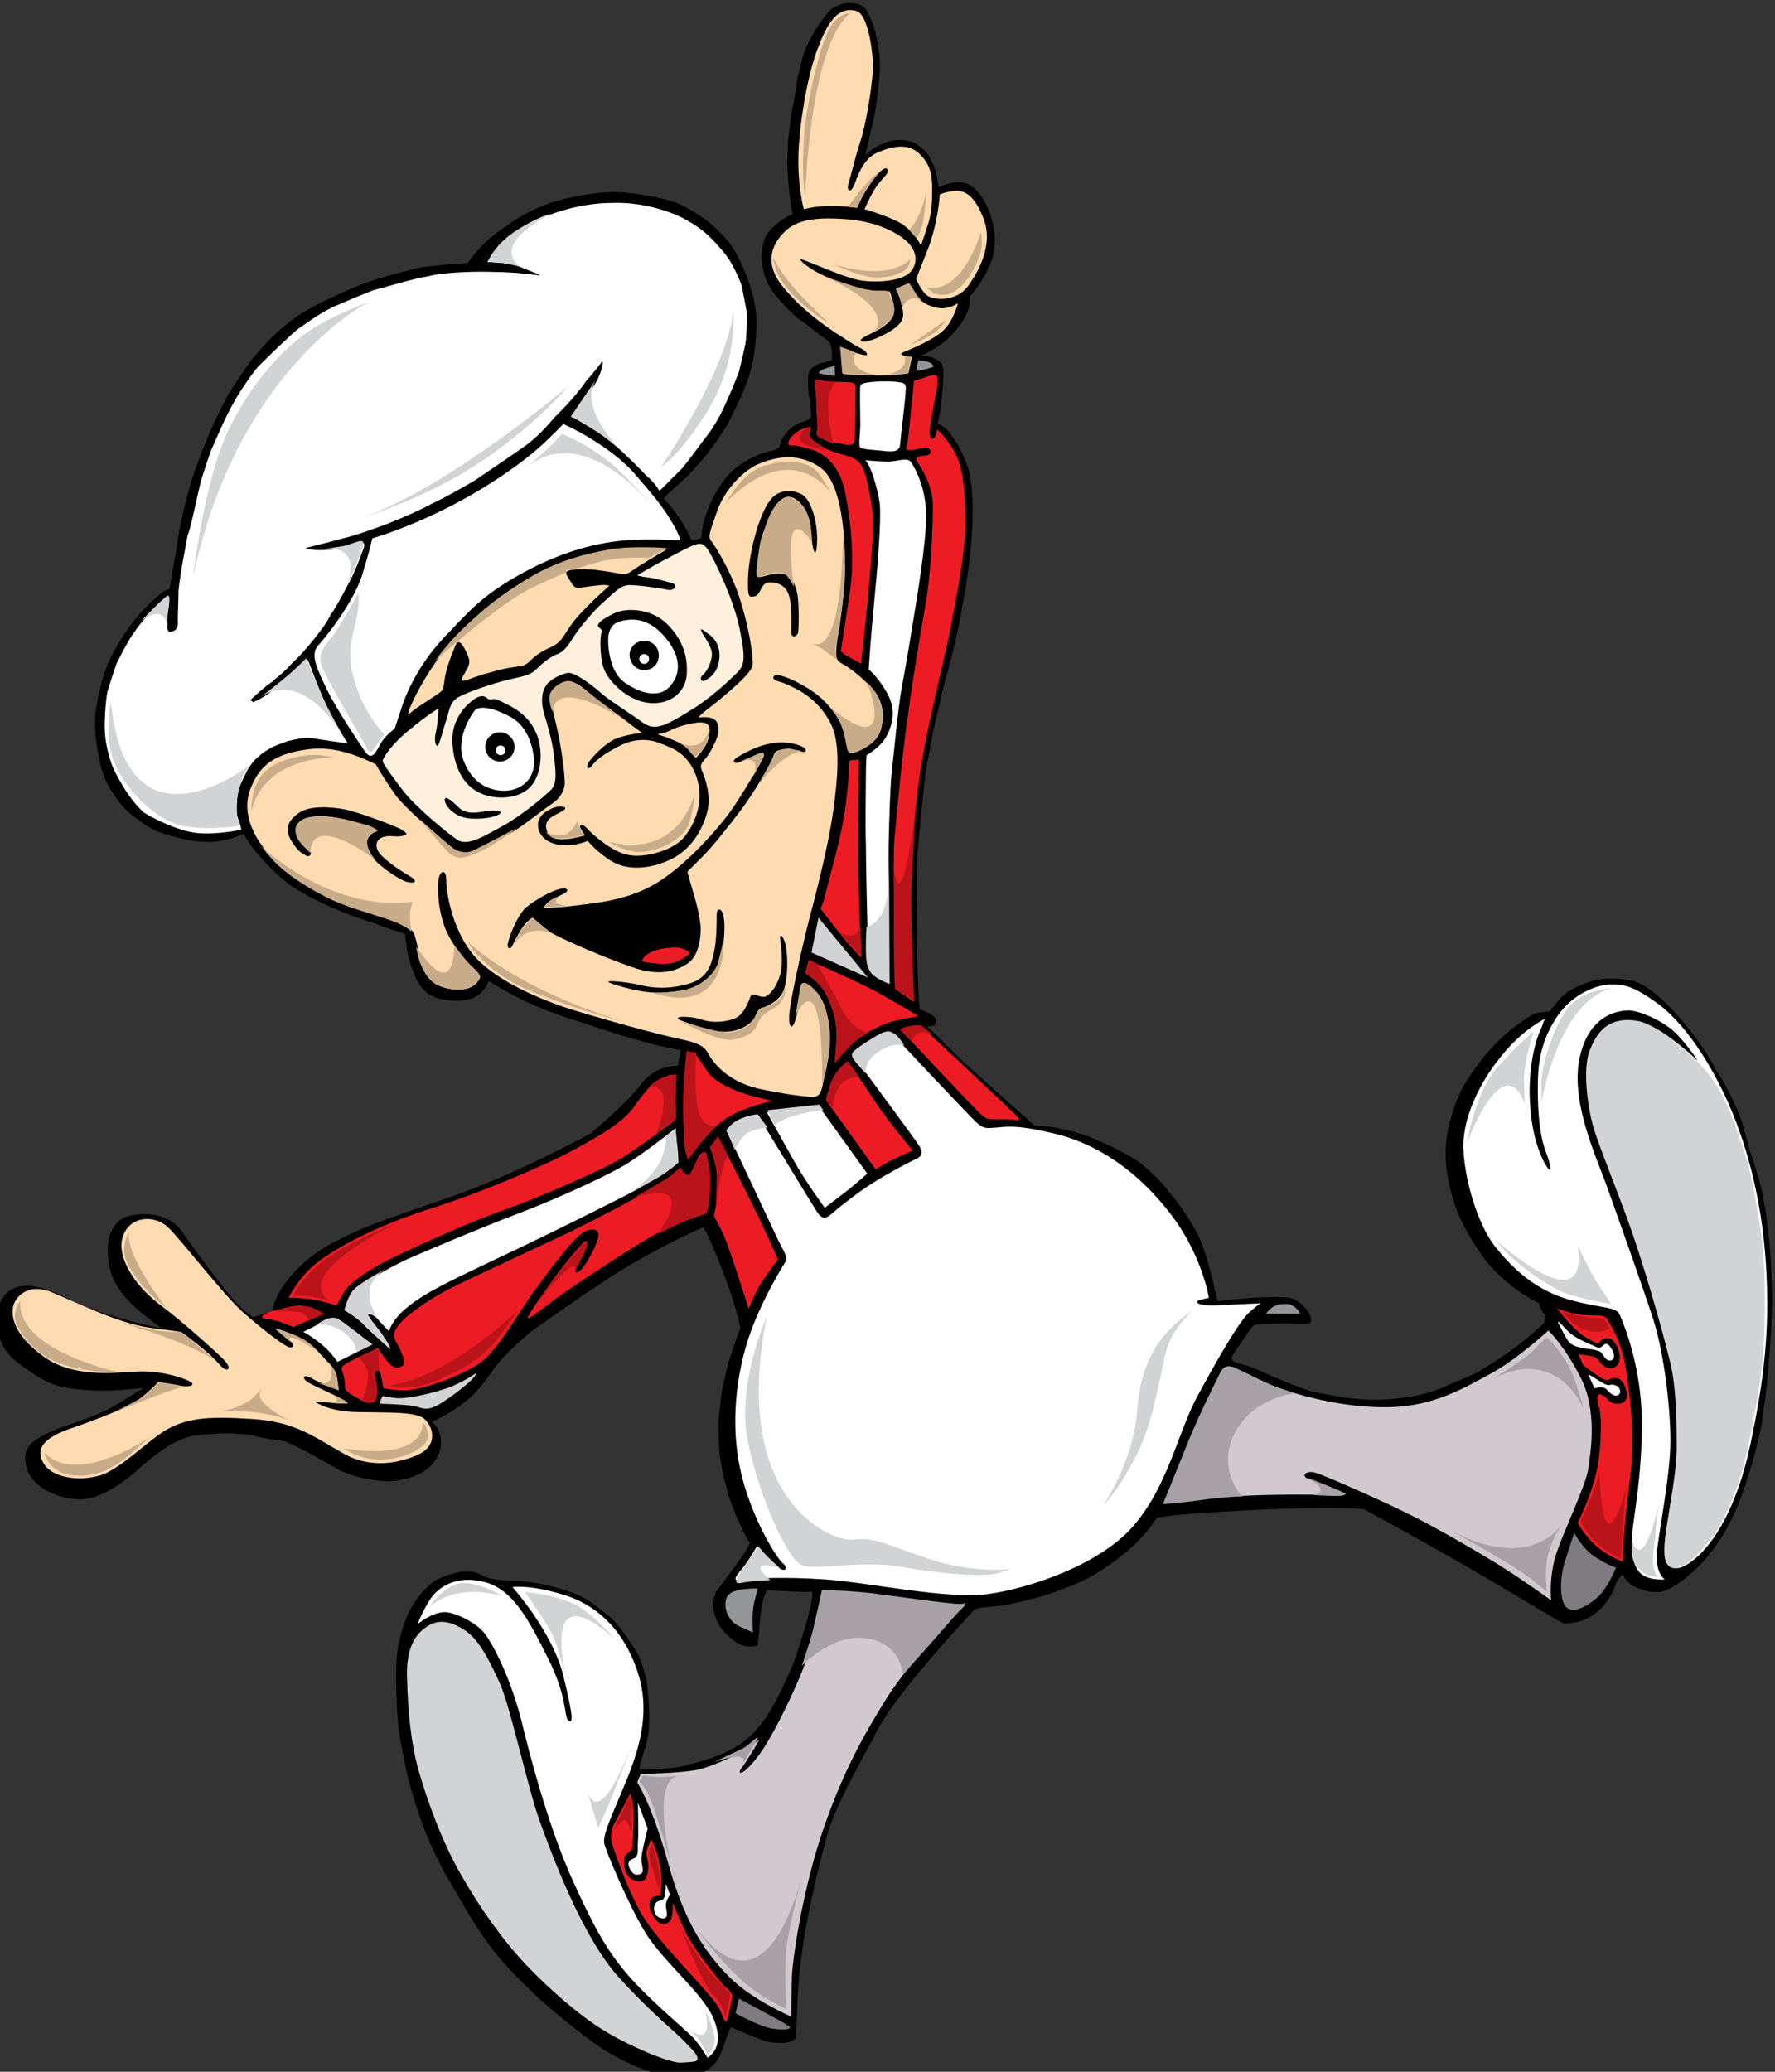 <svg fill="none" height="189" viewBox="0 0 162 189" width="162" xmlns="http://www.w3.org/2000/svg" xmlns:xlink="http://www.w3.org/1999/xlink"><rect x="0" y="0" width="162" height="189" fill="#333333" stroke="none"/><clipPath id="a"><path d="m0 0h162v189h-162z"/></clipPath><g clip-path="url(#a)"><path d="m58.412 99.049c1.4-1.972 3.309-1.781 3.5-1.845-.064-.445.255-.954.191-1.399-1.464-.255-4.263-.891-9.035-2.545-2.927-.891-5.218-1.781-8.463-3.753-.636 1.463-1.591 1.845-3.436 1.781-1.591-.191-2.354-.509-3.118-1.845-.573-1.336-.764-1.908-.955-3.117 0-.318-.127-.7-.127-1.145-.191-.064-2.1-.636-2.609-.891-2.545-.763-5.472-2.036-6.872-2.926-1.782-.827-4.772-4.135-5.218-5.28-.891.318-1.082.445-1.972.573-.7.191-1.527.191-2.545.064-1.018-.127-1.845-.382-2.736-.636-1.082-.318-1.845-.891-2.545-1.4-1.209-.827-1.909-1.908-2.545-2.926-.764-1.336-1.018-3.181-1.145-4.135-.127-.827-.127-2.672-.064-2.672.064-.573.445-2.481.764-3.372.382-1.4 1.527-3.308 2.163-4.135.573-.954 1.973-2.481 3.118-3.372.255-.191.445-.255.7-.318.127-.636.445-2.735.636-3.626.191-1.59.573-3.244.827-4.262.191-.827.573-2.099.827-2.863.445-1.209.891-2.354 1.209-3.117.445-1.145 1.145-2.481 1.782-3.753.7-1.145 1.591-2.417 2.163-3.244.955-1.145 1.972-2.29 3.182-3.244.573-.509 1.845-1.463 4.263-2.545 1.718-.827 3.5-1.527 4.963-1.909.955-.254 2.227-.636 3.245-.827 1.527-.191 3.309-.318 4.136-.382.318-.445.7-.954 1.145-1.399.573-.7 1.718-1.527 2.482-2.036 1.273-.954 2.8-1.654 3.881-2.036 1.018-.318 2.609-.7 3.754-.827.763-.127 2.418-.255 3.563-.064 1.336.127 3.182.509 4.263.891 1.273.573 2.927 1.654 3.436 2.227.636.573 1.463 1.463 1.718 1.972 1.209 1.909 1.909 4.453 2.036 5.598.191 1.336-.064 3.435-.191 4.262-.191 1.145-.636 2.481-.954 3.117-.318.827-.827 1.845-1.4 2.99-.382.573-.954 1.527-1.527 2.227-.445.763-1.972 2.29-2.1 2.481-.827.763-2.1 1.845-2.227 2.099 1.018 1.018 2.1 2.672 2.545 3.817.064-.064.891-.064.891-.318.064-.763.255-1.781.764-2.926.573-1.272 1.527-2.799 2.482-3.435 1.082-.827 2.1-1.209 2.927-1.463.064.064.573-.127.955-.318.064-.954 1.145-2.163 2.163-2.354.636-.254.827-.318.7-.954-.064-.573 0-1.081-.191-1.527-.064-.636-.064-.891-.064-1.463 0-.7.318-1.018.7-1.209.382-.254 1.018-.318 1.464-.445 0-.127.191-1.336-.382-1.845-.509-.318-1.972-1.527-2.672-1.972-1.273-1.145-2.736-2.608-3.054-3.944-.064-.064-.382-1.59-.318-1.654 0-.382.191-1.59.445-1.972.382-.7 1.464-1.59 2.418-1.972 0 0-.191-.827-.191-1.145-.127-.7-.382-3.117-.255-4.644 0-1.272.191-2.099.318-3.308.191-.763.318-1.718.573-3.308 0 0 .509-2.354.827-2.863.509-1.209 1.464-2.608 2.163-3.372 1.209-.891 2.863-.763 3.309.064.318.573.636 1.272.827 2.099.255 1.272.445 1.972.382 3.372-.064 1.527-.445 4.326-.891 5.789-.127.763-.318 1.463-.445 1.972.382-.445 1.145-.954 2.1-1.272.955-.254 1.909-.191 2.609.255.827.573 1.145 1.018 1.4 1.654.445.763.573 2.227.573 2.227 1.209-.445 1.782-.509 2.545-.318.573.191 1.273.891 1.654 1.654.636 1.018 1.018 2.736.954 3.69s-.191 1.59-.573 2.29c-.382 1.145-1.782 2.799-1.782 2.736.382 1.145-1.082 2.926-1.4 3.244 0-.064-.7 1.081-2.991 2.099.891 0 1.336.318 1.591.445.573.255.445 1.272.445 1.527 0 .509-.127 2.608-.509 4.262.764.191 1.273 1.018 1.845 1.908.318.573 1.209 2.481 1.145 3.181.064.064.255 2.099.191 3.244 0 2.608-.509 6.171-.891 8.015-.318 2.036-.891 4.644-1.654 7.189-.382 1.781-1.082 4.453-1.145 5.026-.127.763-.445 2.29-.573 3.054-.127 1.018-.7 6.552-.763 7.697 0 1.527-.064 6.425-.064 7.825.064 1.654.127 6.107.318 6.298.318.064 1.463.573 1.4.891.064.7-.318.573-.763.636.7.636 2.482 2.417 3.181 3.117 1.782 1.59 5.472 4.962 5.79 5.153.318.318.445.445.827.764.827.063 1.845.127 2.418.318.636.063 2.163.509 3.181.954 1.209.509 3.436 1.654 4.072 2.163 1.082.89 2.1 1.908 2.546 2.544 1.018 1.209 1.845 2.418 2.672 3.944.318.7.636 1.464.827 2.227.573 1.845.955 4.008 1.018 3.88.446-.063 4.645-.572 6.554-.318.636.191 1.082.509 1.4.955.763.763.573 1.463.318 1.399-.254 0-.891.064-1.527 0-1.336 0-3.5 0-3.5.191-.127 0-1.527 2.163-1.845 2.608-.445.764.318.764 1.4 1.082.954.381 3.245 1.463 5.663 2.29 2.163.445 3.5.7 5.154.763.7.064 4.327.064 6.999-1.145 1.718-.763 2.863-1.145 3.563-1.654 1.146-.636 3.118-2.036 3.627-2.481.827-.636 1.655-1.399 1.973-1.717 0-.064.063-.637.063-.7-.191-.255-.445-.573-.509-1.082-.572-.254-1.145-.636-1.654-.954-1.336-.891-2.609-2.163-3.118-2.799-.573-.7-1.781-2.545-2.163-3.435-.891-1.654-1.464-3.944-1.591-5.662-.127-1.781.191-3.308.573-4.389.381-1.527 1.081-2.736 1.463-3.245.573-1.018 2.227-3.117 3.5-4.135.191-.191 1.909-1.59 2.672-1.845.446-.127 1.209-.127 1.273-.191.382-.445 1.018-1.336 1.654-1.781 1.145-.636 2.164-1.018 2.991-1.145 1.081-.127 2.927 0 3.499.382.827.318 2.291 1.59 2.927 2.29 1.655 1.781 3.054 3.626 4.136 5.662.764 1.209 1.464 2.481 2.1 4.071.191.446.636 1.972.891 3.117 1.018 2.799 1.463 4.899 1.654 6.871.318 2.036.382 4.835.445 6.743 0 1.59-.318 7.316-.763 9.988-.064 1.463-.891 4.643-1.527 6.488-.7 2.418-2.354 6.68-6.045 9.352-.763.572-1.527.954-2.1.954-.445 0-.827 0-1.336-.191-.891-.254-1.463-.572-1.845-1.399-.255.127-.636.699-.636.827-.255.89-1.591 3.689-4.773 3.626-1.59-.764-6.172-3.881-18.261-10.433-2.673-.191-6.872-.064-9.545.063-3.881.191-8.208.446-9.353.764-.764 1.145-1.845 2.544-4.391 4.326-1.272.89-2.29 1.463-4.39 2.226-1.591.636-3.372 1.018-4.518 1.272-1.654.382-3.182.191-3.436.637-6.108 6.615-8.272 9.733-9.163 11.705-2.354 4.262-3.627 6.806-4.199 8.842-2.863 10.751-2.609 14.186-2.8 18.321-.318.764-1.972.573-2.8.382-.891-.255-2.927-1.209-3.182-1.272-.318.699-.445 1.272-.827 2.226-.191.636-.636 1.209-1.336 1.718-.7.381-1.782.636-3.245.572-1.209-.191-3.181-.636-6.299-2.544-1.464-.955-5.09-3.881-6.172-4.962-2.8-2.736-4.199-4.008-7.19-9.352-4.199-6.616-4.963-13.422-5.218-14.822-.191-1.59-.318-4.58-.191-6.489.127-1.654.7-3.308 1.082-4.135.764-1.526 1.654-2.353 2.291-2.862.827-.509 1.654-.7 2.418-.891.827-.064 1.464-.064 2.1.382.255.127 1.145.445 3.054.445 1.909.064 4.327.763 5.09 1.082 1.527.508 2.672 1.654 3.372 2.162.764.637 1.909 2.227 2.672 3.563.573 1.399.763 2.29.827 3.053.127 1.209.255 3.626 0 4.453-.255 1.273-.891 2.672-.7 2.927.064-.128 1.845 0 3.563-.255 5.727-1.399 7.445-2.417 10.371-9.288 1.145-3.18 1.909-5.979 1.782-6.679-.827 0-4.009-.127-4.136-.191-.7 1.4-.636 3.563-.827 5.089-1.209.191-1.845.064-3.245-1.463-.573-.763-1.145-2.036-.573-3.435.891-1.272 3.372-4.326 3.054-4.58-.255-.191-1.273-2.418-1.527-3.181-.255-.573-.573-1.718-.763-2.545-.127-.445-.255-1.145-.382-1.908-.127-.636-.127-1.654-.127-2.418-.064-.89.064-1.972.191-2.862 0-.7.382-2.099.7-3.499.318-.954.891-2.545 1.082-3.117-.509-2.736-2.736-8.206-3.372-9.161-1.782.7-6.172 2.99-8.654 4.644-2.418 1.591-6.745 4.58-7.19 4.962-1.273 1.082-2.609 2.354-3.245 3.245-.763 1.145-1.464 1.972-2.1 2.608-1.209 1.018-2.291 1.717-3.627 2.29.827.509 1.336 2.29.255 3.626-.827 1.209-2.927 1.908-4.709 1.781-1.972-.191-2.863-.572-3.881-.954-1.4-.827-3.372-1.972-5.027-2.672-1.082-.191-1.909-.254-3.054-.572-1.972-.255-3.181-.191-5.345.063-1.273.255-2.545.954-4.581 2.672-1.273 1.209-3.691 3.117-5.663 3.117-2.291 0-4.518-1.209-4.963-2.926-.445-1.718.127-2.608 4.263-4.008 4.136-1.399 4.263-2.036 6.427-3.181-.7-.063-2.672.382-5.472.128-2.8-.191-3.691-.764-6.108-2.545-2.354-1.781-2.163-5.28-.827-6.362 1.591-1.272 4.009-.19 6.108.891 2.036 1.018 6.108 2.036 7.954 2.417-1.591-1.208-4.136-2.926-4.709-5.407-.573-2.481 0-4.516 1.909-4.898s3.691.127 4.645 1.463c.891 1.336 4.136 5.662 4.963 6.489.764.827 1.527 1.336 1.527 1.336.509-.128 1.018-.382 1.718-.573-.064-.064-.064-.064 0 0 .827-3.372 4.454-5.662 5.472-6.171 2.482-1.335 4.072-1.908 10.181-4.007 6.108-2.036 12.535-5.535 13.489-6.044 1.972-1.717 3.245-2.862 4.454-4.325z" fill="#000"/><path d="m62.802 20.166c1.145.636 1.973 1.336 2.991 2.545.891.954 1.336 1.972 1.845 3.181.191.763.318 1.527.509 2.545.064.573 0 1.59-.064 2.545-.064.7-.636 2.863-.636 2.926-.382 1.018-1.145 2.799-1.464 3.435-.318.7-.954 1.781-1.464 2.417-.7.891-1.591 2.163-2.227 2.926-.573.573-1.527 1.527-2.1 2.099-.127-.191-.509-.827-1.209-1.399-.573-.636-1.654-1.654-2.163-2.163-.509-.445-1.4-1.209-1.972-1.59-.7-.573-1.909-1.399-2.736-1.59 0-.064 1.782-2.29 2.291-3.181.445-.763.7-1.781.573-1.909-.191.255-1.082 1.4-1.464 1.781-1.018 1.527-2.8 3.244-2.8 3.244-.509.509-1.209 1.527-2.736 2.672-.891.636-3.627 2.481-4.645 3.181-.954.573-3.245 1.845-3.881 2.099-1.018.573-3.054 1.463-4.072 1.845-1.018.382-2.927 1.081-4.072 1.336-1.336.382-2.482.636-3.436.891.764.254 1.527.191 2.418.127 1.273-.255 2.609-.509 2.736-.573.191-.064.255 0 .191.382-.382 1.081-.891 2.354-1.273 3.054-.445.827-1.145 2.227-1.782 3.117-.445.954-1.209 1.781-1.527 2.227-.509.636-1.145 1.399-2.036 2.227-.636.763-1.4 1.272-1.782 1.654-.763.509-1.336 1.081-1.972 1.654.127.064.127.064.255.191 1.082-.445 1.972-1.209 2.482-1.654.573-.573 1.336-1.081 1.718-1.463.318-.318.636-.636.764-.763.064-.064 1.082 2.863 1.654 4.071.445.763.636 1.209 1.145 2.099.318.573.445.827.891 1.463-.191 0-3.118-.445-3.563-.509-.509 0-1.209.127-1.972.318-.509.191-1.272.445-1.654.7-.318.191-.636.382-.891.636-.382.255-.764.763-1.082 1.272-.127.318-.318.573-.636 1.336-.318.763-.382 1.845-.318 2.799.127.509.318.763.382 1.336-.382.064-2.927.573-4.645.191-1.336-.254-3.245-1.145-4.263-1.781-1.018-.954-1.782-2.099-2.609-3.69-.509-.954-.827-2.545-.891-3.181-.127-1.018 0-3.054.191-4.135.191-.573.509-1.654.827-2.545 0 0 1.018-2.099 1.654-2.926.573-.891 1.782-2.163 3.054-3.181.191.127-.064 1.527-.064 1.463 0 .763-.127 1.59.191 1.718.636 0 .827-.445.764-.954 0-.827.064-1.845.064-2.799.191-1.845.636-3.881.827-5.026.318-.7.891-3.753 1.273-5.153.255-.763.636-2.036.954-2.799.255-.573 1.336-3.117 2.036-4.262.318-.636 1.464-2.354 2.163-3.181 1.018-1.018 2.8-2.736 3.627-3.435.509-.318 1.782-1.336 3.245-2.036.891-.382 2.672-1.145 3.691-1.527 1.082-.254 3.436-1.018 5.027-1.272 1.463-.382 4.518-.445 5.981-.382.891 0 2.291.064 4.136.318 0-.064-.127-.127-.127-.127-.255-.064-1.4-.573-1.972-.763-1.018-.191-1.464-.382-2.672-.318-.191.382.509-1.081 1.464-1.908-.064 0 1.4-1.018 2.609-1.718.764-.445 2.418-1.018 3.691-1.336 1.145-.255 2.291-.445 3.627-.445 3.181-.127 6.045 1.081 6.936 1.654z" fill="#fff"/><path d="m78.519 38.423c-.191-.064 0-.191-.064-.191.127 0-.064.127.064.191z" fill="#000"/><path d="m49.631 82.763c-.127.064.127-.127 0 0 .191.127 0 0 0 0z" fill="#fff"/><path d="m77.5 95.486c-.064-.064.064 0 .064-.064 0 0-.255.255-.064.064z" fill="#000"/><path d="m73.365 19.084s-.7-2.417-.445-5.916c.255-3.499 1.018-6.934 1.654-8.588s1.591-4.199 3.627-3.562c1.018.318 1.527 3.817 1.464 5.407-.127 1.845-.636 4.962-1.145 6.489-.509 1.527-.827 3.054-1.082 3.817-.191.763.191.891.509.191.255-.636.764-2.417 2.1-2.99 1.336-.573 2.736-.891 3.754 0s1.273 1.908 1.273 3.181 0 2.163-.382 3.372c-.382 1.209-.636 1.909-.636 1.909s-.7-1.4-1.972-2.099c-1.336-.7-3.181-1.209-3.181-1.209s.636-1.463 1.145-2.163c.509-.7 1.209-1.209.954-1.463-.191-.318-.763.191-1.336.954-.509.763-1.082 1.654-1.273 2.036s-.191.509-.191.509-2.736-.445-4.836.127z" fill="#ffdbb1"/><path d="m85.772 17.749c-.064 1.018-.382 3.181-1.082 4.962-.7 1.781-1.082 2.736-1.082 2.736s.573 1.336 1.145 1.59c.573.318 2.482.509 3.563-.891 1.018-1.399 2.354-3.817 1.464-6.171-.891-2.354-1.909-2.672-2.8-2.545s-1.209.318-1.209.318z" fill="#ffdbb1"/><path d="m72.983 23.601c1.082.318 4.009 1.718 5.536 1.972s3.818.064 4.581-.763c.763-.891.636-2.163-.827-3.181-1.464-1.018-3.309-1.527-5.281-1.654-2.036-.127-4.009-.064-5.218 1.018-1.209 1.081-2.163 2.863-.382 5.089s4.009 3.69 4.836 4.262c.827.509 1.591 1.081 2.291 1.4.636.318.827.763.318.636-.509-.127-1.145-.255-1.591-.509-.509-.191-.509-.191-.509-.191l.191 2.417s.891.127 1.972.127 2.354.064 3.118-.064c.763-.064.891-.127.891-.127l.318-1.463s-1.527-.127-.763-.445c.764-.318 2.8-1.145 3.691-2.036s1.273-2.417 1.273-2.417-.764.509-1.591.445c-.827-.064-1.782-.509-2.227-1.145-.445-.636-.636-1.145-.636-1.145l-1.209.509s.445.954.573 1.654c.127.7.255 1.209-.636 1.908-.891.7-2.482 1.336-2.927 1.272s-.191-.318.636-.7c.827-.382 1.972-1.018 2.163-1.845.191-.763-.382-2.036-.382-2.036s-1.209.064-2.863-.318c-1.718-.382-3.881-1.4-4.518-1.909-.7-.445-.827-.763-.827-.763z" fill="#ffdbb1"/><path d="m74.701 34.034s.445.127.891.191c.445.064.636.064.636.064l-.064-.891s-1.209.191-1.464.636z" fill="#939598"/><path d="m85.2 33.462s-.573.191-1.082.318c-.509.064-.509.064-.509.064l.191-.954c.064 0 1.336 0 1.4.573z" fill="#939598"/><path d="m74.382 34.606c-.064.636.191 1.781.191 2.608-.064.891.127 1.463.064 1.909-.064.445 0 .636.573.891.573.318 1.145.382 1.782.509.636.127.955.191 1.018-.573s.064-3.372.064-4.008c0-.636.191-1.081-.7-1.081-.891-.064-1.782 0-2.291-.127-.573-.127-.7-.127-.7-.127z" fill="#ed1c24"/><path d="m78.518 35.179c-.064.636 0 2.735 0 3.499s-.191 2.036 0 2.163.955.191 1.718.254c.764.064 1.845.318 1.909-.509s.509-4.326.509-4.898c.064-.573 0-.763-.636-.827-.573-.127-3.436-.127-3.5.318z" fill="#fff"/><path d="m83.418 34.734c-.064.573-.191 1.908-.318 3.181s-.255 2.608-.382 2.926c-.064.318.255.191.7.191.445-.064 1.018-.318 1.336-.127.255.191.255.573-.191.636-.445.064-1.145.064-.891.509.255.382 1.463 2.163 1.463 4.008 0 1.909-.127 6.043-.7 9.288-.573 3.308-1.082 6.234-1.527 9.606-.509 3.372-1.082 9.351-1.273 11.578-.191 2.227.064 8.588 0 10.496-.064 1.909.064 3.181.064 3.181l1.718 1.209s-.191-2.545-.255-8.015.382-10.687 1.082-14.568c.7-3.881 2.163-9.606 2.545-11.705s1.336-6.68 1.336-9.542c-.064-2.863-.191-5.026-1.082-6.489-.891-1.463-1.527-1.909-1.527-1.909s-.064.763-.382.827c-.318.064-.318-.509-.191-1.463.127-.954.636-3.181.636-3.69 0-.573 0-.763-.763-.573-.891.318-1.4.445-1.4.445z" fill="#ed1c24"/><path d="m74.001 38.932s-.445.064-1.018.318c-.573.318-.954.763-1.018 1.081-.064.318.064.318.573.318.509.064.954.191 1.591.382.636.191 2.418 1.018 2.991 3.817.573 2.863.891 6.234.445 9.161-.445 2.99-.827 5.407-.827 5.407s.318.318.955.636.891.509.891.509.573-5.089.763-7.506c.191-2.417.509-5.216.191-7.061-.318-1.781-.573-3.499-1.336-4.008-.763-.509-1.654-.509-2.736-1.018-1.082-.573-1.718-1.018-1.591-1.527.127-.382.127-.509.127-.509z" fill="#ed1c24"/><path d="m78.964 41.986s1.336.127 2.1.127c.764 0 1.782-.445 2.1.064.318.509 1.591 2.608 1.336 5.789-.191 3.181-1.018 7.761-1.464 10.56-.445 2.799-.7 3.817-.891 5.153-.191 1.336-.509 4.389-.763 6.807-.255 2.417-.382 10.815-.318 12.977.064 2.163.064 4.262.064 5.089-.064.827-.064 1.018-.064 1.018s-1.018-.509-1.463-1.018-.318-.7-.382-2.481-.191-7.252-.191-9.033c-.064-1.781 0-5.089 0-6.234 0-1.209.064-1.908.064-1.908s1.336-.763 1.845-1.781c.509-1.018.891-2.29.064-3.817-.827-1.527-1.718-2.227-1.718-2.227s.191-2.99.509-6.234c.318-3.244.636-7.316.509-8.842-.191-1.463-.891-3.69-1.336-4.008z" fill="#fff"/><path d="m51.412 38.678c1.845.827 4.836 2.608 6.49 4.517 1.654 1.909 2.609 3.054 3.309 4.262.764 1.209.891 1.845.891 1.845s-2.8-.191-5.09 0c-2.291.191-5.536.891-9.354 2.99-3.818 2.099-4.899 3.562-7.063 5.789-2.163 2.29-3.372 4.708-3.945 6.489-.573 1.781-.636 1.908-.636 1.908s-.7.509-1.145 1.145c-.445.636-.827 2.036-1.591.891-.764-1.145-2.291-3.372-3.372-5.471-1.018-2.099-1.591-3.308-.891-4.135.764-.827 3.182-3.881 4.009-6.362.763-2.481.954-3.435.954-3.435s2.8-.763 6.745-2.735 7.127-4.326 8.463-5.535c1.273-1.145 2.227-2.163 2.227-2.163z" fill="#fff"/><path d="m37.414 65.078c-.764.827 1.336-3.881 3.818-6.489 2.482-2.608 6.427-5.98 9.99-7.189 3.563-1.272 6.172-1.336 7.508-1.336s2.1.064 2.1.064-2.609 1.527-3.181 1.972c-.636.445-.827.255-2.036.064-1.209-.191-2.418-.318-3.245-.191-.827.064-.827.255-.445.827.382.636.509.891.954.827s2.1-.318 2.418-.255c.318.064.318.064.318.064s-2.545 2.227-3.436 3.499-.955 1.718-2.036 2.163c-1.082.509-1.463.891-1.909 1.336-.445.382-.827.318-1.464.445-.636.064-2.291.509-3.436.891-1.082.445-1.464.509-1.018-.191.445-.7.636-1.145.445-1.59-.191-.509-.763-1.909-1.145-1.209-.318.763-.763 1.845-.954 2.735s-.064 1.336-.509 1.654c-.382.318-2.418 1.527-2.736 1.909z" fill="#ffdbb1"/><path d="m34.932 69.404c.064-.382.891-1.59 2.482-2.863 1.591-1.336 2.609-1.908 2.609-1.908s-.064 1.463-.255 2.227.064 1.336.191 1.145c.191-.191.445-1.336.763-2.29.318-.954.318-1.718 1.209-2.163.827-.445 3.054-1.209 4.39-1.527s2.036-.382 2.609-.954c.573-.573 1.209-1.081 1.782-1.336.636-.191 1.018-.636 1.527-1.463s1.909-2.545 2.8-3.308 1.527-1.59 2.418-1.59 2.991.318 3.563.445c.573.064.891-.509.255-.636-.636-.191-1.591-.445-2.163-.509-.636-.064-.955-.191-.955-.191s1.273-.763 2.354-1.336c1.082-.573 2.036-1.081 2.609-1.336.573-.191 1.018-.509 1.591.509.636 1.018 2.291 4.517 2.8 7.061.509 2.608.509 3.244-.255 4.008-.764.763-2.163 2.036-3.563 2.99-1.464.954-2.609 1.59-3.182 1.781-.636.191-1.082.254-1.782-.191-.636-.509-3.182-2.099-3.945-2.799-.764-.7-2.418-1.909-2.991-1.781-.573.127-1.464.509-1.909 1.081-.445.636-.445 1.272-.382 1.908.064.636.827 2.672 1.018 4.262.191 1.59.382 2.863-.255 3.435-.636.636-2.8 2.417-4.327 3.244s-3.182 1.909-4.136 1.336c-.891-.573-3.818-2.99-4.963-4.453-1.018-1.336-1.972-2.608-1.909-2.799z" fill="#fff0de"/><path d="m60.002 66.987c.636.191 2.036.7 2.609 1.145.509.445.891 1.018.891 1.018s.891-.827 1.145-1.718c.191-.891.382-1.781-1.336-1.463-1.782.318-2.163.763-2.736.891-.573.127-.573.127-.573.127z" fill="#ffdbb1"/><path d="m34.296 69.722c-1.209-.573-3.69-1.781-6.363-1.336-2.736.382-4.136 1.336-4.963 3.308-.891 1.909-.382 4.453 2.418 7.125 2.8 2.672 6.49 3.817 8.145 4.389 1.654.573 4.009.954 4.327 2.163.382 1.209.636 3.753 2.036 4.453 1.464.7 2.863.509 3.436-.064.636-.573.636-.636.064-1.209-.573-.573-2.227-2.29-2.863-4.135-.636-1.845-.636-3.881-.445-4.453s.636-.636.636.318c0 .954.445 4.262 2.354 6.679 1.909 2.417 6.236 4.262 9.354 5.216 3.118.954 7.763 2.227 9.608 2.608 1.845.382 2.227.7 2.609 1.336.318.636 1.591 2.481 4.518 3.181 2.927.636 4.708.763 5.027.763.318 0 .7-.063.891-1.081.191-1.018.827-3.626.573-5.407-.255-1.781-.763-2.799-1.4-3.308s-1.018-.827-1.082-.064-.382 2.29-.636 2.99c-.191.636-.573.7-.509-.573.064-1.272 1.209-6.362 1.782-8.588.573-2.163 1.782-6.807 2.227-9.988s.636-5.916-.064-7.697c-.764-1.781-2.163-2.926-3.309-3.499-1.082-.573-1.464-.636-1.845-.763s-.382-.636.445-.445c.827.191 2.418 1.018 3.372 1.781.954.763 2.227 2.29 2.482 3.69.255 1.399.382 1.59.636 1.59.318 0 2.1-.7 2.545-1.908s.382-2.735-.573-3.817c-.954-1.145-2.163-2.036-2.736-2.354-.573-.318-.764-.382-.636-1.718.127-1.336.763-4.389.763-7.061s-.191-7.761-2.291-9.224c-2.163-1.463-4.263-.827-5.536-.318-1.273.509-3.054 2.163-3.818 4.262-.764 2.163-.891 2.417-.509 2.863.382.509 1.718 2.672 2.482 4.962.763 2.29 1.209 4.835 1.209 5.535.064.636.191.891-.636 1.781-.827.891-2.672 2.417-3.436 2.99-.764.573-.827.763-.827.763s1.209-.191 1.591.318c.382.509.255 1.209-.064 1.908-.318.636-.509 1.081-.955 1.59s-.445.636-.191 1.209c.191.509.827 2.099.382 3.69-.445 1.59-1.463 3.372-3.372 4.262s-3.881.954-5.218.191-2.291-1.909-2.291-1.909-1.209.509-2.291.382c-1.082-.064-2.036-.573-2.227-1.59-.191-1.081.827-1.59 1.463-1.845.636-.191 1.4-.064.764.318s-1.782.7-1.464 1.718c.255 1.018 1.336.891 2.036.827.636-.064 1.464-.318 1.464-.318s-.191-.318-.382-.636c-.191-.318.127-.509.573 0 .445.509 2.291 2.163 3.754 2.417 1.464.318 4.072-.382 5.09-1.59 1.018-1.209 1.909-3.372 1.145-5.535-.764-2.163-2.163-2.608-3.309-3.054-1.082-.445-2.418-.445-3.754.255-1.336.7-2.036 1.209-2.418 1.718-.318.509-.763.318-.255-.382.509-.636 1.336-1.463 2.163-1.908s2.609-.636 2.609-.636-1.4-1.018-2.8-2.036c-1.4-1.018-2.545-2.099-2.991-2.354-.445-.255-1.209-.318-1.654 0s-1.018.7-.891 1.463c.127.763.763 3.054.891 4.135.191 1.018.445 3.054.382 3.562-.064.509-.445 1.209-1.018 1.59s-2.545 1.909-3.309 2.417c-.764.509-3.436 1.781-4.009 2.036-.573.191-1.018.318-1.845-.255-.764-.573-4.136-3.435-5.218-4.835-1.145-1.59-1.845-2.863-1.845-2.863z" fill="#ffdbb1"/><path d="m34.423 75.829c-.636.191-1.336.891-.763 1.909.509 1.018 2.482 2.29 3.181 2.608.764.318 1.591.191.509-.445-1.082-.636-2.545-1.654-2.863-2.29-.318-.636-.064-1.336 1.082-1.336 1.082.064 1.018 0 1.336-.064.318-.064.255-.254-.445-.636-.7-.318-3.309-1.336-4.899-1.718-1.591-.318-3.309-.318-4.199.254-.891.573-1.527 1.399-.764 2.608.764 1.209 1.018 1.081 1.336 1.336.318.191.636-.191.255-.509-.382-.318-1.018-.954-1.145-1.59-.064-.636.127-1.336 1.654-1.463s3.181.318 4.199.636c1.018.382 1.527.7 1.527.7z" fill="#000"/><path d="m49.949 83.781c.7.382 2.291 1.399 2.863 1.59.509.191.573.191.573.191s1.909-1.018 3.309-1.908c1.336-.891 2.291-1.781 2.291-1.781s-1.909.827-4.581 1.272c-2.8.509-4.454.636-4.454.636z" fill="#fff"/><path d="m48.613 83.717s-.636.318-1.209 1.336-.573 1.081-.7 1.336c-.127.191-.509.191-.318-.445.127-.636.891-2.545 1.654-3.181.763-.636 2.227-1.463 2.991-1.654.763-.191 1.018.127.382.445-.636.318-1.209.509-1.527.891-.318.382-.318.382-.318.382s1.336 0 2.736-.191c1.4-.191 4.709-.382 7.317-1.908 2.672-1.463 6.108-5.216 7.508-7.379 1.4-2.163 2.291-3.753 2.482-4.135s.191-.636-.445-.382-1.209.509-1.654.7c-.445.191-.891-.064-.127-.509.763-.445 2.545-1.463 4.39-1.272 1.909.191 2.1.954 1.4.827-.7-.127-1.209-.254-1.718-.191-.509.064-.7.064-.891.636-.191.636-1.654 3.117-2.863 4.771-1.209 1.59-2.609 3.372-3.5 4.262-.891.891-1.464 1.463-1.464 1.463s.191.763.445 1.59c.255.827.764 2.672.764 3.626s-.191 2.481-1.209 3.181c-1.018.636-2.482 1.209-5.027.318-2.609-.891-6.681-2.672-7.572-3.244-.7-.573-1.527-1.272-1.527-1.272z" fill="#000"/><path d="m58.602 87.725c.636.127 2.036.318 2.8.127.764-.191 1.591-.891 1.591-.891s-.509-.636-1.718-.509c-1.209.064-1.909.382-2.227.636-.382.191-.445.636-.445.636z" fill="#ed1c24"/><path d="m55.612 89.633c.382.191 2.291.763 3.691.891 1.4.127 3.627-.064 4.836-.891 1.209-.891 1.782-2.099 1.909-3.69.127-1.59.064-2.036-.064-2.545s-.573-.636-.573.064 0 2.354-.255 3.435c-.255 1.081-.509 2.354-2.354 2.863-1.845.509-3.181.382-4.263.127-1.273-.318-3.5-.509-2.927-.255z" fill="#000"/><path d="m71.201 85.626c.064.445.318 2.227 0 3.308-.318 1.081-.891 1.781-1.336 1.972-.509.191-1.209-.509-1.4.064-.191.573-.636 1.59-1.336 1.908-.7.318-1.972.509-3.118.127-1.145-.382-3.118-.318-1.591.191 1.463.509 3.054 1.081 4.199.891 1.145-.127 2.036-.763 2.291-1.336.255-.636.445-.763.7-.827.255-.064 1.527-.573 1.909-1.59.382-1.018.382-2.799.255-3.69-.064-.891-.636-1.781-.573-1.018z" fill="#000"/><path d="m78.391 69.277s-.318.064-.509.064-.382-.064-.382.318c0 .318-.127 3.054-.573 5.407-.445 2.29-1.209 4.962-1.527 6.234-.318 1.272-.509 1.59-.509 1.59s1.209 1.59 2.036 2.608c.827 1.018 1.654 1.845 1.654 1.845s-.191-4.707-.255-8.715c0-4.008.064-9.351.064-9.351z" fill="#ed1c24"/><path d="m74.701 83.717 4.518 5.471-5.154-2.29z" fill="#d1d3d4"/><path d="m73.81 87.598-.318 1.209s1.209.636 1.782 1.718c.636 1.081 1.082 2.481 1.082 3.944-.064 1.463-.191 2.481-.191 2.481s1.209-1.59 2.545-2.481c1.336-.827 2.482-1.272 3.5-1.463 1.018-.191 1.591-.318 1.591-.318s-3.309-2.036-5.09-2.863c-1.845-.891-4.899-2.227-4.899-2.227z" fill="#ed1c24"/><path d="m62.675 95.868s-.318 4.071-.318 5.534c.064 1.463.064 3.308.255 3.817.191.509.191.573.191.573s1.527-2.354 3.182-3.563c1.654-1.208 4.39-1.781 4.518-1.781.191 0-1.4-.318-2.418-.636-1.018-.318-2.8-1.018-3.5-2.036-.7-1.018-1.082-1.59-1.082-1.59z" fill="#ed1c24"/><path d="m61.72 98.031s-.064 1.209-.064 2.29c0 1.081.191 1.717-.255 2.035-.509.319-3.563 2.736-5.345 3.69-1.782.954-6.936 3.244-9.863 4.262-2.927 1.018-7.763 3.181-9.99 4.263-2.163 1.017-4.136 2.29-4.708 3.18-.573.891-.764 1.336-.764 1.336s-1.018-.318-2.036-.509c-1.018-.191-2.354-.191-2.354-.191s.954-1.972 2.736-3.308c1.782-1.335 5.154-3.18 9.863-4.707 4.708-1.463 10.562-3.944 13.299-5.407 2.736-1.463 4.581-2.609 5.536-3.881.955-1.336 1.782-2.417 2.672-2.735.827-.318 1.272-.318 1.272-.318z" fill="#ed1c24"/><path d="m31.433 119.532s.445-1.335 1.145-1.972c.7-.636 3.563-2.29 5.281-2.989 1.782-.764 5.79-2.481 9.481-3.881s8.335-3.562 9.863-4.517c1.527-.954 3.818-2.735 4.136-2.99.318-.254.318-.254.318-.254s.064 1.018.191 1.908c.064.827.064 1.209.064 1.209s-2.036 1.59-4.772 2.99c-2.736 1.4-7.381 3.69-10.053 4.962-2.672 1.272-6.108 2.863-7.763 3.817-1.591.89-2.672 1.781-3.182 2.481-.509.636-.636 1.145-.636 1.145s-.636-.636-1.018-1.082c-.382-.508-1.4-.763-.764 0 .636.764 1.591 1.973 1.782 2.354.127.382.127.382.127.382s-1.527-1.336-2.291-2.099c-.763-.891-1.909-1.464-1.909-1.464z" fill="#fff"/><path d="m48.167 120.232c.064.255 1.845-1.336 4.327-2.99 2.482-1.654 6.808-4.516 8.654-5.343 1.845-.827 3.309-1.273 3.309-1.273s.445-2.035.318-3.117c-.064-1.081-.255-2.226-.382-2.353-.127-.128-.509.063-.7.508-.191.382-.636 1.591-.955 1.591-.318 0-.636-.636-.636-.636s-.318.381-1.909 1.399c-1.591 1.018-5.409 2.99-7.954 4.262-2.545 1.209-9.163 4.263-10.817 5.09-1.718.827-3.691 2.162-4.581 2.989-.827.891-1.082 1.336-.7 2.036.382.636.955 1.909.636 2.163-.382.318-.891.255-1.336-.254s-.954-1.336-.954-1.336-2.163 1.018-2.736 1.336-.636.445-.509.827c.191.381.255 1.208.255 1.526s1.018.827 1.591 1.145c.636.318 1.145.191 1.209-.572.064-.763-.064-1.336-.127-1.781-.064-.446.445-.764.573-.128.127.637.255 1.336.255 1.336s1.654.318 2.927.064c1.273-.191 4.836-1.463 6.172-2.608s2.8-3.563 3.881-5.217c1.082-1.59 2.863-3.944 3.627-4.834.764-.891 1.336-1.527 1.909-1.782.573-.19 1.273-.19 1.082.637-.191.763-.955 2.162-1.4 2.735s-.954.636-.509-.191.827-1.527.891-1.972-.191-.318-.509.064c-.382.381-1.4 1.59-2.354 2.862-1.018 1.4-2.609 3.626-2.545 3.817z" fill="#ed1c24"/><path d="m34.742 128.057s2.1.063 2.927.191c.827.127 1.209.636 2.609-.255 1.4-.89 2.609-1.908 2.927-2.29.318-.382.255-.445.255-.445s-1.527 1.081-3.118 1.527c-1.591.509-3.436.827-4.136.763-.7-.064-1.273-.191-1.273-.191s-.382.573-.191.7z" fill="#d1d3d4"/><path d="m27.679 121.505c.191.063 1.273.763 1.972 1.399s1.145 1.336 1.145 1.336l3.182-1.59s-1.209-.891-2.036-1.527c-.764-.636-1.4-1.082-2.036-.764-.573.319-2.227 1.146-2.227 1.146z" fill="#fff"/><path d="m29.524 119.851-2.736 1.208s-.7-.254-1.336-.509c-.636-.191-1.209-.191-1.464-.318-.191-.063 0-.445.891-.636s1.845-.572 2.736-.445c1.018.191 1.909.7 1.909.7z" fill="#ed1c24"/><path d="m28.824 127.93s1.272.89 4.009.89c2.736.064 5.281-.063 5.981.7.764.763 1.082 2.29-.509 3.117-1.591.764-4.39 1.463-6.999-.063-2.609-1.464-4.327-2.863-8.208-3.118-3.881-.254-5.79-.127-7.636.827-1.845.955-4.39 3.754-6.363 4.326-2.036.573-4.2.127-4.963-.89-.764-1.018-.891-2.291 2.227-3.372 3.118-1.081 5.09-1.908 6.108-2.545.955-.636 1.972-1.717 1.972-1.717s1.082.127 1.973.318c.891.191 1.718-.064.636-.509s-2.863-.891-4.708-.763c-1.782.063-5.599.636-8.399-1.4-2.8-2.036-2.927-3.753-2.736-4.58s1.336-2.163 3.5-1.273c2.163.891 6.108 2.863 8.972 3.245s2.863.382 2.863.382 1.4 1.017 2.482 1.972c1.018.89 1.082 1.208 1.463 1.399s.573-.127.064-.7c-.509-.572-3.818-3.562-6.045-5.216-2.227-1.718-3.881-4.262-3.309-6.107.573-1.909 2.863-2.099 4.136-.891 1.272 1.209 5.09 6.235 6.999 7.889 1.909 1.654 3.691 2.989 4.072 3.053.318.064.573-.127.064-.572-.509-.446-1.336-1.146-1.336-1.146s2.545.637 3.691 1.909c1.209 1.272 1.654 1.654 1.845 2.481s.191 1.145.191 1.145-1.909-.636-2.482-1.018c-.636-.382-.954 0-.191.445.763.446 3.945 1.782 3.436 1.845-.445.191-3.118-.318-2.8-.063z" fill="#ffdbb1"/><path d="m65.538 103.692s2.482 4.835 3.5 6.934c1.018 2.1 1.972 4.263 1.972 4.263s-.636.827-1.464 2.035c-.763 1.209-1.209 2.481-1.209 2.481s-1.718-5.407-2.291-6.743c-.636-1.336-.891-1.718-.891-1.718s.445-1.844.318-3.626c-.127-1.781-.636-2.608-.573-2.735s.636-.891.636-.891z" fill="#ed1c24"/><path d="m74.764 100.957 4.39 6.107s-1.336 1.209-2.291 1.908c-.891.7-1.591 1.209-1.591 1.209s-1.782-2.417-2.8-4.262c-1.082-1.909-2.482-4.453-2.482-4.453s1.273-.191 2.609-.382c1.336-.127 2.163-.127 2.163-.127z" fill="#fff"/><path d="m75.401 100.384 4.518 6.298s1.082-.699 1.845-1.018c.763-.381 1.527-.699 1.527-.699s-2.609-3.181-3.5-4.581c-.891-1.399-2.418-3.562-2.418-3.562s-.891.7-1.272 1.527c-.382.827-.7 2.035-.7 2.035z" fill="#ed1c24"/><path d="m82.209 93.959s6.617 7.062 7.127 7.507c.509.509.636.636 1.4.636.764 0 1.591 0 1.972.064.318.063.509.063-.064-.509-.636-.636-8.526-8.016-8.526-8.016s-1.527-.064-1.909.318z" fill="#ed1c24"/><path d="m77.882 96.313s5.408 7.316 5.79 7.888c.445.636.764 1.145-.064 1.527s-2.609 1.336-4.009 2.227c-1.4.89-2.99 2.162-3.5 2.608-.509.445-.954.89-1.527 0-.573-.891-5.408-8.843-5.408-8.843s-.7.191-1.591.509c-.891.382-1.273.891-1.273.891s4.391 9.288 4.709 9.987c.318.7.954 1.591.7 1.972-.255.382-2.291 3.69-3.372 6.934-1.082 3.245-1.718 7.762-.764 12.087.955 4.326 3.309 8.016 3.818 8.461.573.445.318.891-.255.509-.636-.382-2.036-2.036-2.036-2.036s-.7 1.209-1.145 1.782c-.445.636-1.464 1.526-.255 1.335 1.209-.19 3.818-.318 7.636-.063 3.818.254 11.135 1.845 14.826 1.336s10.117-2.608 13.234-6.171c3.118-3.562 4.009-8.206 5.727-11.578 1.782-3.308 4.009-7.252 4.963-8.015.891-.764.955-.764.955-.764s-2.864.128-4.2.191c-1.336.064-2.036-.318-1.272-.509.763-.191.763-.191.763-.191s-.636-4.071-3.69-7.888c-2.991-3.817-6.618-6.17-10.308-7.061-3.691-.891-4.518-.636-5.409-.573-.891.064-1.145.128-1.782-.445-.636-.572-7.508-7.888-7.508-7.888s-.318-.636-1.082-.318c-.573.382-2.482 1.527-2.672 2.099z" fill="#fff"/><path d="m68.72 148.923s-.127-1.845.127-2.799c.255-.955.318-1.209.318-1.209s-1.972-.064-2.609.509c-.636.509-.445 2.29.891 2.926 1.273.573 1.273.573 1.273.573z" fill="#939598"/><path d="m75.082 145.042s3.436.318 6.681.763c3.245.446 6.363.573 6.363.573s-4.963 4.962-7.19 8.524c-2.227 3.563-4.009 6.807-5.79 11.96s-2.736 11.26-2.863 13.296c-.064 2.035-.064 3.816-.064 3.816s-3.563-1.526-5.599-3.562-4.072-4.771-5.599-10.306c-1.527-5.534-2.863-7.506-2.863-7.506l.318-.764s3.563-.063 5.154-.381 4.454-1.782 5.027-2.227c.573-.509.636-.509.636-.509s-1.082 1.909-1.591 2.545 0 .89 1.464-1.018c1.463-1.908 3.818-6.934 4.454-8.906.573-2.099 1.464-6.298 1.464-6.298z" fill="#d2c9cf"/><path d="m58.221 164.445s.064 2.99 0 3.626c-.064.636.191 1.272-.509 1.526-.7.255-.191 1.082.127 1.336.318.191.891.064.827-.381-.064-.509-.191-.827-.064-1.527.127-.7.509-2.227.509-2.227z" fill="#fff"/><path d="m60.766 171.824.382 1.018s-.382.572-.382.954.382 1.272-.318 1.209c-.763-.064-.891-.955-.636-1.336.191-.382.764-.191.827-.636.127-.382.127-1.209.127-1.209z" fill="#fff"/><path d="m57.521 163.618s-.764 1.463-1.209 2.29c-.445.763-.7 1.336-.445 2.29.255.89 1.527 4.453 2.736 6.489 1.209 2.035 3.945 4.834 4.836 5.852s1.972 2.163 2.291 2.863c.318.7.509 1.463.7.636s.445-1.781.382-2.036c-.064-.254-.318-.509-.636-.763-.318-.255-2.863-3.372-3.627-5.026-.764-1.654-1.145-2.608-1.145-2.608s.064 1.4-.318 1.718c-.445.318-1.018.318-1.527-.636-.509-.955-.255-1.527.127-1.654.382-.128.573-.064.573-.064s.191-1.209.064-2.163c-.127-.954-.318-1.654-.509-2.163-.191-.509-.382-.827-.382-.827s-.445.891-.445 1.209c0 .254.191.763.191 1.336-.064.572-.127 1.336-.891 1.272-.763-.064-1.336-.7-1.336-1.718-.064-1.017.7-.763.764-1.463.064-.636.191-3.053.064-3.689-.064-.573-.255-1.145-.255-1.145z" fill="#ed1c24"/><path d="m67.447 182.32-.318 1.336s2.163 1.209 3.309 1.4c1.082.191 2.163.063 1.4-.318-.763-.509-3.5-1.909-4.39-2.418z" fill="#807b80"/><path d="m64.584 187.728c.509-.382 1.464-1.209.573-3.499s-4.581-5.217-6.236-7.888c-1.654-2.736-3.563-7.38-3.754-8.079-.191-.7.382-1.973 1.591-4.835 1.209-2.863 2.8-6.743 1.463-10.815-1.336-4.135-4.009-6.361-6.999-7.188-2.991-.891-4.454-.636-4.454-.636s3.627 4.007 4.645 8.079c1.018 4.135.827 4.389.445 4.071s-.064-2.163-1.845-5.662c-1.782-3.562-3.182-6.234-5.727-6.934-2.545-.699-4.199.382-4.963 1.463-.763 1.146-1.209 2.354-1.209 2.354s1.464-1.208 2.672-1.081c1.209.191 2.736 1.081 3.372 1.845.636.763 2.482 3.944 3.627 8.842 1.209 4.898 2.8 10.115 4.581 13.995 1.782 3.881 2.991 6.235 5.154 8.652s5.027 4.707 5.79 5.534c.636.7 1.272 1.782 1.272 1.782z" fill="#fff"/><path d="m63.566 187.982c.318-.254-.191-.827-.764-1.399-1.209-1.336-2.927-2.481-6.299-6.171-3.372-3.69-6.172-11.323-7.254-14.313s-2.672-10.433-3.627-12.533c-.955-2.099-1.909-4.007-3.182-4.834s-2.482-1.145-3.691-.191c-1.209.89-1.718 2.481-1.591 4.835.064 2.417.318 5.661 1.082 8.27.763 2.608 2.036 6.234 3.818 9.351s3.818 5.98 5.918 8.206c2.036 2.163 4.963 4.708 7.063 5.98 2.1 1.336 5.918 2.99 7.063 2.99 1.082-.064 1.273-.064 1.464-.191z" fill="#d1d3d4"/><path d="m115.551 119.851h3.117s-.445-1.018-1.527-.891c-1.081 0-1.59.891-1.59.891z" fill="#939598"/><path d="m111.733 124.876c-.255.382-1.336 2.481-2.545 5.217-1.209 2.735-1.909 4.962-2.291 5.789s-.891 1.399-.254 1.272c.636-.127 4.326-.573 6.935-.7s6.172-.127 7.445-.064c1.272.064 2.227.064 1.145-.318-1.082-.445-2.291-.954-2.863-1.208-.573-.255-.064-.827.954-.446 1.082.382 6.49 2.736 9.29 4.199s6.936 3.88 8.908 5.216c1.973 1.336 3.118 2.163 3.118 2.163s-.255-2.163.509-4.389c.764-2.227 2.609-5.98 2.863-7.57.255-1.591.828-5.344-.636-8.27-1.463-2.927-2.991-4.39-2.991-4.39s-2.99 2.736-5.281 3.944c-2.29 1.209-5.09 2.99-9.353 3.054s-8.463-1.145-10.69-2.036c-2.163-.954-3.881-2.035-4.263-1.463z" fill="#d2c9cf"/><path d="m142.084 119.342s1.336.572 2.609.636c1.272.063 1.781-.064 2.036.445s1.209 1.718 1.654 4.39c.446 2.671.764 6.043.509 8.969-.318 2.927-.509 3.881-.636 5.916-.191 2.036-.127 2.736-.127 2.736s-.7-.127-1.973-1.018c-1.272-.891-2.163-2.481-2.163-2.481s1.145-2.29 1.654-4.389c.509-2.1.573-5.153.318-6.107-.318-.955-.254-1.464.319-1.145.572.318.509.699 1.209.763.636.064 1.208-.255.89-1.336s-.89-1.018-1.209-1.018c-.254.064-.381.445-1.145-.063-.763-.509-1.527-1.082-1.527-1.082l-.445-1.018s1.272.127 1.59.318.509.891 1.273.955c.7.063 1.018-.637.891-1.273-.128-.636-.446-1.336-1.018-1.463-.637-.064-.891.509-.891.509s-.955-.318-1.845-1.081c-.891-.764-1.973-2.163-1.973-2.163z" fill="#ed1c24"/><path d="m142.211 120.678s.637 1.272.955 1.717c.382.445.954.509 1.59.636.637.064 1.337.191 1.464.446.127.19.382.699.764.636.445-.064.381-.636.127-1.018-.255-.445-.509-.636-.764-.382-.254.191-.254.382-.891.064-.636-.255-1.845-.827-2.29-1.272-.446-.446-1.082-1.209-.955-.827z" fill="#fff"/><path d="m144.947 125.385s.191.382.382.827.191.445.191.445.7-.254 1.082.064c.318.318.636.7 1.018.573.382-.128.318-.7-.127-.891-.446-.191-.509 0-.828-.064-.318-.063-1.463-.89-1.718-.954z" fill="#fff"/><path d="m141.002 92.941s-2.036.954-4.008 3.435c-2.036 2.481-3.436 5.598-3.436 8.142 0 2.545 1.145 6.934 2.863 9.161 1.718 2.163 3.881 4.135 7.063 4.962 3.181.827 4.009.509 4.39 1.399.382.891 1.909 4.644 1.973 9.479.063 4.835-.764 8.906-.891 10.496-.127 1.591.064 2.863.827 3.563.764.636 2.164.509 2.164.509s-.955-.573-.7-2.736c.254-2.163 1.209-6.934 1.209-9.924 0-2.989-.573-7.888-1.527-10.941-.955-2.99-3.373-9.733-4.391-12.596-1.082-2.863-3.309-7.825-2.291-11.705.955-3.817 3.691-4.008 4.454-4.008.764 0 3.182.891 4.455 2.29 1.272 1.399 1.781 2.29 1.781 2.29s-2.863-2.735-4.772-3.372c-1.909-.636-3.754.064-4.645 2.036-.891 1.909-.636 5.98.573 8.779s2.799 7.57 3.69 10.115 2.609 7.825 3.054 11.26c.509 3.435.446 7.761.128 9.606-.318 1.908-1.018 5.534-.891 6.488.063 1.018.509 2.163 2.418.7s4.072-4.898 5.281-10.687 1.782-10.178 1.4-16.349-1.909-11.451-3.691-15.268c-1.781-3.817-3.945-6.806-6.108-8.46-2.163-1.59-3.245-1.908-4.645-1.781s-3.372 1.081-4.581 2.863-1.718 3.562-1.782 5.725c-.064 2.163.064 4.962.7 6.616s.573 2.29-.127 1.018c-.7-1.336-1.336-3.499-1.336-6.679.063-3.181.763-4.962 1.081-5.598.191-.573.318-.827.318-.827z" fill="#fff"/><path d="m143.675 139.826s.827 1.59 2.036 2.29c1.209.763 1.782.89 1.782.89s-.764 1.909-1.718 2.736c-.955.827-2.037 1.399-2.736.954-.7-.445-.764-2.735-.128-4.517.573-1.781.764-2.353.764-2.353z" fill="#807b80"/><path d="m43.013 63.997c-.573.445-1.909 1.781-1.718 3.944.191 2.163 1.018 3.69 2.482 4.389s3.691.573 4.709-.636c1.018-1.209 1.082-3.372.445-4.835-.636-1.463-1.782-2.163-2.545-2.545-.764-.382-1.145-.636-1.527-.509-.382.064-.382-.191-.636-.255-.255-.127-.7 0-1.209.445z" fill="#000"/><path d="m43.268 64.887c-.318.445-1.718 2.545-.955 4.517.764 1.972 2.163 2.672 3.563 2.735 1.4.064 2.991-.827 2.863-2.863-.191-2.036-1.082-3.308-2.163-3.881-1.145-.636-2.8-1.209-3.309-.509z" fill="#fff"/><path d="m54.594 56.999c-.127.255.445.318.318.7-.191.382-.191 2.735.382 3.69.509.954 2.036 2.545 3.945 2.736 1.909.191 3.309-.954 3.436-2.545.127-1.59-.318-3.181-1.782-4.644-1.464-1.463-3.818-1.527-4.899-.954-1.145.573-1.336.827-1.4 1.018z" fill="#000"/><path d="m40.595 73.03c.064.509.891 1.59 2.482 1.654 1.591.064 2.482-.318 2.609-.509.127-.191-.573-.318-1.272-.191-.7.127-1.845.382-2.545-.318-.764-.763-1.336-1.145-1.273-.636z" fill="#000"/><path d="m64.011 57.572c.127.382 1.082 1.463.954 2.29-.127.827-.509 1.463-.827 1.718-.318.254-.191.763.318.445.509-.318 1.082-.763 1.209-2.036.064-1.272-.636-1.909-1.018-2.163-.509-.382-.764-.573-.636-.255z" fill="#000"/><path d="m55.548 57.89c-.127.7 0 3.308 1.4 4.326 1.4 1.018 3.245 1.59 4.263.318 1.082-1.272.764-2.863-.445-4.326-1.209-1.463-2.418-1.781-3.5-1.654s-1.527.445-1.718 1.336z" fill="#fff"/><path d="m58.793 61.134c.764 0 1.336-.573 1.336-1.336 0-.763-.573-1.336-1.336-1.336-.763 0-1.336.573-1.336 1.336.064.763.636 1.336 1.336 1.336z" fill="#000"/><path d="m58.793 60.561c.255 0 .445-.191.445-.445 0-.254-.191-.445-.445-.445s-.445.191-.445.445c0 .255.191.445.445.445z" fill="#fff"/><path d="m45.84 69.455c.729-.118 1.223-.804 1.105-1.533s-.805-1.223-1.533-1.105c-.729.118-1.223.804-1.105 1.533.118.728.805 1.223 1.533 1.105z" fill="#000"/><path d="m45.686 68.895c.255 0 .445-.191.445-.445s-.191-.445-.445-.445c-.255 0-.445.191-.445.445 0 .191.191.445.445.445z" fill="#fff"/><path d="m69.165 52.61s-.127-2.417.636-4.262c.764-1.845 1.527-3.562 2.736-2.863 1.209.763 1.464 2.163 1.527 3.435.064 1.209.445 2.354.509.509.064-1.908-.573-3.69-1.209-4.199s-2.227-.763-3.054.382c-1.082 1.336-1.972 5.026-2.036 7.061-.064 2.036.127 1.781.636 1.718.509-.064.509-1.272 1.336-1.272.764 0 1.527.318 1.782 1.272.255.954.191 2.417.191 3.181-.064.763.636.509.636 0 .064-.509.064-2.354-.064-3.308-.191-.891-.509-1.781-1.336-1.908-.954-.191-2.036.445-2.291.255z" fill="#000"/><g fill="#c8ac8a"><path d="m41.486 86.262s1.018 1.399 1.463 1.781c.445.445.955.827.827 1.145-.064.318-.509 1.081-1.782 1.081s-2.354-.255-3.054-1.272-.827-1.972-.954-2.545c-.127-.573 3.245 5.535 3.5-.191z"/><path d="m37.669 82.254s-.255.7-.255 1.209.127 1.527.127 1.527-.382-.509-2.036-1.081-4.136-1.209-5.79-2.099c-1.654-.827-3.563-2.036-4.708-3.244-1.082-1.209-1.209-1.399-1.209-1.399s6.299 6.107 13.871 5.089z"/><path d="m28.315 77.801s-.636-.573-1.018-1.081-.509-1.336 0-1.718c.509-.382 1.4-.7 2.672-.509 1.336.191 3.054.636 3.691.827.636.255.827.445.827.445s-1.145.318-.954 1.272c.127.891.891 1.527.891 1.527s-5.918-4.644-6.108-.763z"/><path d="m22.97 73.984s-.191-2.227 1.209-3.562c1.4-1.399 4.199-1.654 5.09-1.527.954.127 1.272.191 1.272.191s-6.426-.127-7.572 4.898z"/><path d="m46.831 86.262s.573-1.145.827-1.527c.255-.318.954-.954.954-.954s.573.445 1.145.891c.509.382.763.573.763.573s-2.163-1.272-3.691 1.018z"/><path d="m50.967 81.809s-.445.191-.827.445c-.318.318-.509.509-.509.509s.891 0 1.4-.064c.445-.064.955-.064.955-.064s-1.845 0-1.018-.827z"/><path d="m52.685 74.875s0 .127.191.509c.191.382.382.763.382.763s-.636.254-1.463.318c-.827.064-1.4.191-1.972-.573.064 0 1.972 1.209 2.863-1.018z"/><path d="m38.178 74.62s2.736 2.481 3.245 2.799c.509.318 1.145.445 1.718.191.573-.254 4.072-2.099 4.072-2.099s-1.782 1.4-3.372 2.163c-1.654.763-2.227.763-2.991 0-.827-.827-2.672-3.054-2.672-3.054z"/><path d="m55.548 76.783s1.718 1.209 3.5.891c1.782-.318 3.5-1.399 3.881-2.672.382-1.272.509-2.735.509-2.735s-1.273 6.171-7.89 4.517z"/><path d="m61.975 67.75s.573.318.891.7c.318.445.573.636.573.636s.636-.445 1.018-1.272c.382-.891.255-1.336.255-1.336s-.318 2.29-2.736 1.272z"/><path d="m50.394 64.887s-.509-1.272-.064-1.845c.445-.636 1.273-1.018 1.782-.891.509.127 1.145.636 1.845 1.209.7.573 2.8 2.099 2.8 2.099l1.145.827s-6.936-4.898-7.508-1.4z"/><path d="m67.574 69.468s1.591-.7 1.782-.763c.191-.064.445-.127.318.318-.127.382-1.018 1.972-1.018 1.972s1.145-2.227-1.082-1.527z"/><path d="m73.237 68.513s-.763-.127-1.018-.191c-.255-.064-.827 0-1.145.127-.318.127-.318.382-.7 1.018-.382.7-1.145 2.099-1.145 2.099s2.227-2.926 4.009-3.054z"/><path d="m75.719 64.505s.827.891 1.082 1.718c.318.827.382 1.527.509 2.036.064.445.318.573 1.018.255.7-.318 2.036-.954 2.163-2.417.127-1.399.064-2.481-1.4-3.881.064-.064 2.991 7.443-3.372 2.29z"/><path d="m74.128 58.717s.827.382 1.209.7c.382.318 1.145.827 1.145.827s-.382-.382-.127-1.654c.318-1.272.7-4.517.7-5.916s-.127-4.453-.127-4.453.191 11.578-2.8 10.496z"/><path d="m74.128 49.492s-.064-1.527-.318-2.227-.445-1.145-1.082-1.59-.954-.445-1.4-.127-1.018 1.145-1.336 2.099c-.318.954-.509 1.272-.636 2.036-.127.763-.318 2.099-.318 2.481.064.445-.191.636.764.318.954-.318 1.591-.318 1.909-.064.318.255.764 1.145.764 1.145s-1.336-8.397 1.654-4.071z"/><path d="m66.238 45.866s1.591-2.863 3.5-3.372c1.909-.509 4.2-.7 5.218 1.018 1.082 1.718 1.082 1.718 1.082 1.718s-3.5-5.725-9.799.636z"/><path d="m59.621 90.588s2.482-.064 3.436-.445c.891-.318 2.163-1.209 2.482-2.354.318-1.209.509-2.163.509-2.163s.573 7.189-6.427 4.962z"/><path d="m62.166 93.196s3.5 1.018 4.136 1.018c.636-.064 1.464-.254 2.036-.7.509-.445.636-.891.827-1.209s.636-.382 1.082-.573c.509-.191 1.145-.763 1.209-1.081.064-.255.191-.573.191-.573s.255 1.209-1.145 1.972c-1.4.763-1.209 1.209-1.527 1.718-.318.509-1.591 1.336-3.054 1.018-1.4-.318-3.754-1.59-3.754-1.59z"/><path d="m72.601 92.623s.382-2.227.445-2.608c.064-.318.318-.636 1.082.064.763.7 1.209 1.527 1.463 2.926.255 1.399.191 2.735-.064 3.944-.191 1.209-.509 2.036-.509 2.036s.318-11.387-2.418-6.362z"/><path d="m42.695 85.944s1.591 2.863 6.045 4.58c4.39 1.781 8.208 2.672 8.208 2.672s-8.653-2.354-14.253-7.252z"/><path d="m60.893 50.001s-3.118-.254-5.281.127-4.581 1.018-6.936 2.354c-2.354 1.4-3.881 2.481-5.854 4.326-2.036 1.845-3.118 3.499-3.118 3.499s5.663-5.153 8.844-6.68c1.145-.573 2.163-1.018 3.118-1.399 0 0-.064-.191.127-.255.255-.064.891-.127 1.145-.191.955-.318 1.782-.573 2.609-.7 1.782-.318 3.691-.191 3.691-.191z"/><path d="m19.852 124.304-3.309-2.799s-1.209.063-2.545-.191c-1.336-.255-3.118-.7-3.118-.7s6.49 1.781 8.972 3.69z"/><path d="m16.671 126.53s-1.845-.445-2.036-.382c-.191.064-.255-.063-.255-.063s-.445.954-2.1 1.781c-1.463.763-1.909 1.018-1.909 1.018s4.645-1.972 6.299-2.354z"/><path d="m11.771 112.408s-.827 1.336-.191 2.735c.636 1.4 2.1 2.926 2.863 3.562.763.637.763.637.763.637s-3.754-4.708-3.436-6.934z"/><path d="m1.845 118.642s-.764 1.018-.382 2.036c.382.954 1.4 2.353 2.991 3.244s4.072 1.209 5.09 1.209h1.082s-9.163-1.972-8.781-6.489z"/><path d="m4.072 132.51s.255 1.908 2.736 2.099 4.009-1.145 4.645-1.59c.636-.509 1.463-1.336 2.482-2.036.954-.636.954-.636.954-.636s-7.635 5.598-10.817 2.163z"/><path d="m19.852 128.757s2.291-.064 3.754.127c1.464.191 2.736.636 2.736.636s-2.927-1.336-2.609-2.481c.255-1.145-.127 1.336-3.881 1.718z"/><path d="m26.47 122.395-1.336-1.145s1.654.382 2.609.954c.955.636 1.4 1.209 1.4 1.209s-3.245-2.29-2.672-1.018z"/><path d="m29.015 126.148 1.909.7s-.064-.763-.191-1.399c-.191-.636-.763-1.209-.763-1.209s1.082 2.29-.955 1.908z"/><path d="m30.351 127.23 1.4.7-.064.127-1.463-.064s1.145-.127.127-.763z"/><path d="m31.306 132.128s1.782 1.209 3.818 1.018c2.036-.127 4.009-1.209 3.945-2.163-.064-1.018-.509-1.209-.509-1.209s.509 3.563-7.254 2.354z"/><path d="m74.892 25.064s3.818 1.463 4.963 1.463c1.209-.064 1.209.064 1.209.064s.445.891.509 1.336c.064.445.127 1.081-.891 1.781-1.018.636-1.018.636-1.018.636s2.672-2.036-4.772-5.28z"/><path d="m81.763 26.337 1.209-.509s.318.445.573.891.763.827.763.827-.636-.509-1.209-.255c-.636.191-.764.954-.764.954s-.064-1.081-.573-1.908z"/><path d="m78.137 32.189s-1.209-.509-1.336-.509c-.127-.064-.127-.064-.127-.064l.191 2.417s1.782.191 2.482.191h.764s-2.927-.318-1.972-2.036z"/><path d="m82.527 32.444.636.127-.318 1.463-2.036.191s2.227-.382 1.718-1.781z"/><path d="m83.036 31.489s1.782-.7 2.418-1.272.955-1.081.955-1.081z"/><path d="m84.563 26.209s.891 1.145 2.291.509c1.464-.636 2.482-2.99 2.672-3.817s0-1.718 0-1.718-1.654 5.725-4.963 5.026z"/><path d="m84.563 17.494s-.127 2.036-.382 2.99c-.255.891-.509 1.272-.509 1.272l-.7-.763c-.064-.064.891-.573 1.591-3.499z"/><path d="m76.101 24.11s2.609 1.336 4.263 1.209c1.654-.127 2.482-.7 2.609-1.209.127-.509.127-.509.127-.509s-1.591 2.163-6.999.509z"/><path d="m70.565 23.474s.064 1.59 1.591 3.181c1.463 1.59 3.245 2.735 3.372 2.735s-3.818-3.308-4.963-5.916z"/><path d="m80.364 15.586s-1.082 1.272-1.463 2.036c-.445.763-.636 1.336-.636 1.336l-.827-.064c-.064 0 1.527-2.354 2.927-3.308z"/><path d="m77.564 1.209s-1.336-.064-2.163 2.036c-.827 2.036-1.527 5.407-1.845 7.57-.318 2.163-.318 5.216-.191 6.234.127 1.018.127 1.018.127 1.018s.318-13.677 4.072-16.858z"/></g><path d="m10.117 63.997s-.7 3.499.445 5.853c1.082 2.354 3.754 5.089 6.299 5.535 2.545.382 5.027-.064 5.027-.064s-.382-.891-.318-1.845c.064-.954.318-2.163.7-2.863.445-.7.382-.7.382-.7s-11.135 8.588-12.535-5.916z" fill="#d1d3d4"/><path d="m23.67 63.679s1.273-.954 2.418-1.909 1.845-1.718 1.845-1.718 1.527 3.69 2.291 5.153c.763 1.463 1.273 2.227 1.273 2.227s-3.754-6.743-7.826-3.753z" fill="#d1d3d4"/><path d="m32.705 54.073s-1.654 3.117-2.482 4.135c-.827 1.018-1.273 1.59-.764 2.799.509 1.145 2.927 5.344 3.5 6.298.573 1.018.764 1.654 1.145 1.081.382-.573.954-1.4.954-1.4s-1.909-1.845-2.8-5.216c-.954-3.244.764-5.089.445-7.697z" fill="#d1d3d4"/><path d="m12.853 56.681s1.4-1.463 1.845-1.845.764-.827.764-.127c0 .7-.255 1.59-.191 2.036s0 .509 0 .509-.064-2.354-2.418-.573z" fill="#d1d3d4"/><path d="m29.588 50.065s1.018-.127 1.782-.255c.7-.127 1.909-.827 1.782-.191-.127.636-.7 2.163-1.145 3.054-.445.827-.445.891-.445.891s1.782-3.817-1.972-3.499z" fill="#d1d3d4"/><path d="m17.625 52.61s1.018-8.842 3.245-13.423 5.218-7.57 7.317-8.97c2.036-1.399 5.472-2.672 5.472-2.672s-11.962 5.98-16.035 25.064z" fill="#d1d3d4"/><path d="m33.087 47.202s5.981-1.781 11.008-5.216 7.763-6.743 7.763-6.743-10.881 9.224-18.771 11.96z" fill="#d1d3d4"/><path d="m47.722 42.94s2.163-1.845 2.863-2.608c.7-.763.7-.763.7-.763s2.863 1.145 5.027 3.181c2.163 2.036 3.181 3.372 3.181 3.372s-6.49-8.143-11.771-3.181z" fill="#d1d3d4"/><path d="m54.403 34.606-2.291 3.372s3.436 1.909 4.39 2.926c1.018 1.018 1.082 1.081 1.082 1.081s-5.09-4.389-3.181-7.379z" fill="#d1d3d4"/><path d="m47.467 24.301s-1.018-.318-1.782-.318c-.7 0-1.145-.127-1.145-.127s.573-1.59 2.736-2.926 2.991-1.399 2.991-1.399-5.599 2.672-2.8 4.771z" fill="#d1d3d4"/><path d="m66.938 28.309s.382 4.58-2.163 8.842c-2.545 4.262-4.454 5.471-4.454 5.471s6.045-8.842 6.617-14.313z" fill="#d1d3d4"/><path d="m35.378 115.652s-2.1 1.145-2.863 1.781c-.764.573-1.082 2.099-1.082 2.099s1.336.764 2.1 1.591c.827.89 2.1 1.908 2.1 1.908s-.382-.89-1.145-1.845c-.764-.954-1.145-1.463-.764-1.399s.764.445.764.445-2.227-2.862.891-4.58z" fill="#d1d3d4"/><path d="m28.951 120.805s1.273-.954 1.972-.446c.7.446 3.054 2.291 3.054 2.291l-1.464.699s.127-.827-1.082-1.781c-1.272-.89-2.482-.763-2.482-.763z" fill="#d1d3d4"/><path d="m61.657 102.929.255 3.117s-.891.891-2.354 1.654c-1.464.827-1.845 1.018-1.845 1.018s2.291-1.654 2.8-3.372c.509-1.781.191-1.654.191-1.654z" fill="#d1d3d4"/><path d="m67.065 104.901-.764-1.781s.382-.7 1.336-1.082c.954-.381 1.527-.381 1.527-.381l.891 1.208s-1.018.064-1.782.446c-.763.509-1.209 1.59-1.209 1.59z" fill="#d1d3d4"/><path d="m70.692 102.611-.636-1.336 4.709-.509.382.509c-.064 0-2.99.254-4.454 1.336z" fill="#d1d3d4"/><path d="m82.527 95.359s-.573-.954-.954-1.081c-.318-.191-.509-.382-1.654.255-1.082.636-1.845 1.209-2.036 1.399-.191.191-.191.509.255 1.018.382.445.891 1.018.891 1.018s-.255-1.081 1.082-1.972c1.336-.954 2.418-.636 2.418-.636z" fill="#d1d3d4"/><path d="m81.191 89.761s-1.145-.382-1.654-.954c-.445-.573-.509-1.145-.509-2.417 0-1.209.064-1.845.064-1.845s1.909-.255 1.972-3.944c.064-3.753.064-3.753.064-3.753z" fill="#d1d3d4"/><path d="m71.201 143.07s-.954-.827-1.464-1.4c-.509-.572-.509-.572-.509-.572s-.7.954-1.273 1.781c-.573.827-1.209 1.718-.318 1.527s2.672-.255 2.672-.255-2.545-2.099.891-1.081z" fill="#d1d3d4"/><path d="m69.992 120.105s-2.736 6.043-1.782 11.133c.955 5.089 3.691 11.132 5.027 11.578 1.336.445 5.409-.509 9.035.127s7.508.954 8.781.572c1.209-.381 1.209-.381 1.209-.381s-3.309.445-7.381-.891-4.963-2.036-6.999-1.781c-2.163.191-11.262-3.753-7.89-20.357z" fill="#d1d3d4"/><path d="m108.87 119.532s-1.782 1.591-2.355 3.436c-.572 1.845-1.081 6.425-2.799 9.796-1.718 3.372-2.991 4.517-2.991 4.517s2.736-4.008 3.054-8.524c.318-4.453 1.909-7.062 5.091-9.225z" fill="#d1d3d4"/><path d="m73.174 151.976s.954-2.735 1.145-3.817c.255-1.081.7-3.117.7-3.117s3.245.064 5.599.445c2.354.318 5.79.764 6.617.827.827.064.955-.127.955-.127s-2.672 3.117-3.881 4.453c-1.209 1.336-1.909 2.163-1.909 2.163s-.064-2.735-3.118-3.308c-3.182-.636-6.108 2.481-6.108 2.481z" fill="#a7a0a6"/><path d="m65.156 160.755s1.718-.827 2.545-1.209c.827-.381 2.036-1.908 1.145-.381-.891 1.526-1.273 2.035-1.273 2.035s1.527-1.781-2.418-.445z" fill="#a7a0a6"/><path d="m113.387 136.518s-1.654 0-4.136.381c-2.481.318-3.117.318-3.117.318s1.208-2.989 2.163-5.343c.954-2.418 2.418-5.344 2.8-6.107.381-.764.572-1.527 1.845-.891 1.272.636 2.609 1.336 3.499 1.654.891.318 1.782.573 1.782.573s-3.881.318-5.599 3.753c-1.591 3.308.763 5.662.763 5.662z" fill="#a7a0a6"/><path d="m119.75 136.39s2.354.128 2.673.064c.318-.064.7-.127-.128-.445-.827-.382-2.99-1.209-2.99-1.209s2.418 1.272.445 1.59z" fill="#a7a0a6"/><path d="m136.294 125.767s3.118-1.909 3.881-2.799c.764-.891 1.018-.955 1.018-.955s1.845 1.718 2.609 4.072c.764 2.417.764 2.481.764 2.481s-2.355-5.853-8.272-2.799z" fill="#a7a0a6"/><path d="m131.776 139.253s6.427 3.563 7.763 4.644 1.654 1.272 1.654 1.272-.318-2.099.191-3.689c.509-1.591 1.336-2.672 1.336-2.672s-2.863 5.153-10.944.445z" fill="#a7a0a6"/><path d="m62.166 161.964s-1.464.19-2.354.127c-.891-.064-1.145-.127-1.145-.127l-.318.572s.636.509 1.273 2.29c.636 1.782 1.654 5.28 1.972 6.616.318 1.273.318 1.273.318 1.273s-3.182-10.688.255-10.751z" fill="#a7a0a6"/><path d="m73.174 171.315s-1.336 4.898-1.464 7.061c-.127 2.163.064 4.899.064 4.899s-2.354-1.018-4.2-2.736c-1.845-1.717-3.627-3.944-4.072-4.771-.509-.827-.509-.827-.509-.827s5.981 10.878 10.181-3.626z" fill="#a7a0a6"/><path d="m39.196 146.569s1.464-2.163 3.118-2.163c1.591 0 3.563 1.209 3.563 1.209s-3.945-1.336-6.681.954z" fill="#d1d3d4"/><path d="m56.057 149.495s-1.972-2.417-3.818-3.244c-1.845-.827-4.327-1.018-4.327-1.018s2.163 2.99 2.672 4.262 1.145 3.753 1.145 3.753-2.672-9.987 4.327-3.753z" fill="#d1d3d4"/><path d="m53.639 163.554.954 3.181s.636-1.209 1.591-3.69c1.018-2.481 1.336-3.562 1.336-3.562s-2.609 7.252-3.881 4.071z" fill="#d1d3d4"/><path d="m62.802 185.056s.827.636 1.209 1.336c.382.636.573 1.081.573 1.081s.763-.636.636-1.59c-.127-1.018-.891-2.608-.891-2.608s1.018 3.753-1.527 1.781z" fill="#d1d3d4"/><path d="m153.792 142.752c-.382.191-1.082.509-1.464.127-.445-.382-.572-1.209-.254-3.371.318-2.163.954-5.344.954-7.38 0-2.035 0-5.598-.636-8.015-.954-3.881-2.609-9.415-3.754-12.596s-2.673-6.87-3.245-8.779c-.509-1.908-.955-5.153-.318-6.87.636-1.654 1.654-3.181 4.39-2.735 1.845.318 5.154 3.244 6.299 4.644 1.146 1.399 1.846 2.799 2.609 4.899.7 2.099 1.273 3.435 1.718 6.043.446 2.608.891 4.517.955 8.079.063 3.562.063 6.807-.764 11.387s-1.336 6.743-2.482 9.288c-1.145 2.608-1.781 3.053-2.417 3.817-.637.763-1.591 1.463-1.591 1.463z" fill="#d1d3d4"/><path d="m147.174 90.142s-2.163.064-3.626 1.336c-1.464 1.272-2.864 5.535-2.864 7.316v1.781s1.527-9.287 6.49-10.433z" fill="#d1d3d4"/><path d="m133.876 104.265s.763-4.708 2.863-6.998c2.1-2.29 3.245-3.181 3.245-3.181s-1.018 3.054-.891 4.835c.064 1.781.064 1.781.064 1.781s-1.591-5.534-5.281 3.563z" fill="#d1d3d4"/><path d="m143.993 113.616s1.209 2.609 2.036 3.817c.827 1.209 1.018 1.527 1.018 1.527s-2.736-.445-4.263-1.018c-1.464-.572-4.327-2.608-5.409-3.817-1.081-1.208-1.081-1.208-1.081-1.208s8.781 8.142 7.699.699z" fill="#d1d3d4"/><path d="m148.956 140.589s-.191 1.336.255 2.036c.445.699.954 1.018 1.463 1.145.509.063.636.127.636.127s-.509-.636-.445-1.781c.064-1.082.191-1.781.191-1.781s.063-1.209.254-2.545.255-1.336.255-1.336-1.464 7.316-2.609 4.135z" fill="#d1d3d4"/><path d="m81.573 79.391v6.679c0 1.081.127 4.071.127 4.071l1.718 1.209s-.318-8.334-.255-9.988c.064-1.654.382-7.634.509-8.779.127-1.145.127-1.209.127-1.209s-1.273 13.041-2.227 8.015z" fill="#ba141a"/><path d="m78.518 84.544.127 2.735-2.291-2.481c0 .064 1.654 1.336 2.163-.254z" fill="#ba141a"/><path d="m74.001 38.932s0 .318-.064.509c-.064.191-.127.509.382.891.509.382 1.145.763 1.145.763s-2.1-.382-2.354-.827c-.255-.509 0-1.145.891-1.336z" fill="#ba141a"/><path d="m74.383 34.606s.127 1.845.127 2.417.127 1.909.064 2.163c-.064.255-.255.573.509.891.763.318 1.018.445 1.018.445s-.509-1.845-.509-3.372c-.064-1.527.636-2.29.636-2.29s-1.145.064-1.845-.255z" fill="#ba141a"/><path d="m63.566 96.059-.891-.191s-.318 2.736-.318 3.944c0 1.145 0 3.562.127 4.707.191 1.145.318 1.273.318 1.273s.7-1.018 1.336-1.718c.573-.7 1.4-1.463 1.4-1.463s-1.591.636-1.909-1.845c-.318-2.545-.064-4.707-.064-4.707z" fill="#ba141a"/><path d="m74.51 87.852-.636-.254-.318 1.209s.509.318.954.763 1.082 1.209 1.464 2.354c.318 1.145.445 2.036.382 2.99-.064.954-.127 2.036-.127 2.036s1.273-1.527 1.845-1.972c.573-.445 1.145-.763 1.145-.763s-1.527-.318-2.418-2.227c-.954-1.908-2.291-4.135-2.291-4.135z" fill="#ba141a"/><path d="m77.373 96.822s-.763.509-1.209 1.272c-.445.763-.445 1.081-.636 1.654-.191.573-.127.636-.127.636l.573.827s.127-1.526.763-2.29c.636-.7 1.654-.7 1.654-.7z" fill="#ba141a"/><path d="m82.145 93.959s.191-.255 1.018-.382.954 0 .954 0l.955.763s-.764-.255-1.209-.127c-.445.127-.636.827-.636.827z" fill="#ba141a"/><path d="m59.239 99.112s.573-.509 1.018-.7c.445-.191.7-.318 1.018-.382h.382.064s-.064 2.29-.064 2.926c0 .7.127.891 0 1.081-.127.255-.445.382-1.082.827-.636.509-.7.637-.7.637s1.909-4.644-.636-4.39z" fill="#ba141a"/><path d="m66.493 105.537-.954-1.845-.764.955s.7 1.781.636 2.799c0 1.017-.127 2.544-.127 2.544s.7-4.58 1.209-4.453z" fill="#ba141a"/><path d="m57.775 109.29s2.991-1.654 3.436-2.035c.445-.382.891-.764.891-.764s.382.7.7.7c.318-.063.509-.7.7-1.145.191-.445.318-.763.636-.89.318-.128.318 0 .318 0s.382 1.654.382 2.417-.064 1.908-.191 2.481c-.127.636-.127.636-.127.636s-1.718.573-2.291.827c-.573.254-2.227 1.081-2.227 1.081s4.136-5.28-2.227-3.308z" fill="#ba141a"/><path d="m52.494 115.97s.318-.763.573-1.145c.255-.445.445-.954.509-1.209.064-.254.064-.509-.318-.127-.382.318-.509.509-1.082 1.209-.573.7-1.654 2.099-2.1 2.672-.445.636-.891 1.272-1.209 1.717-.382.445 3.881-5.089 3.627-3.117z" fill="#ba141a"/><path d="m32.705 123.795s.827.699.891 1.717c0 1.018-.573 2.227-.573 2.227s.318.318.763.254c.382-.063.573-.127.636-.827.064-.763-.191-1.526-.191-1.654 0-.127 0-.445.191-.445.191-.064.318.254.318.254s-.255-.954-.191-1.463.064-.827 0-.827-.191.064-.191.064z" fill="#ba141a"/><path d="m35.569 126.403s1.972.636 4.581-.573c2.609-1.208 4.009-2.035 5.536-4.071s1.591-2.227 1.591-2.227-5.981 5.917-11.708 6.871z" fill="#ba141a"/><path d="m25.07 119.596s1.782-.509 2.227-.509c.509.064.955.064 1.464.318.509.255.827.446.827.446l-1.4.636s-.191-.573-.763-.764c-.636-.127-2.354-.127-2.354-.127z" fill="#ba141a"/><path d="m30.033 118.642s-1.527-.445-2.227-.445c-.7 0-1.082.063-1.082.063s.7-1.59 2.8-3.244c2.163-1.654 6.808-3.499 6.808-3.499s-9.799 4.644-6.299 7.125z" fill="#ba141a"/><path d="m64.838 181.748s.827.7 1.082 1.399c.318.7.255 1.018.255 1.018s.445-1.781.445-2.035c0-.318 0-.318 0-.318s-1.654-1.591-2.291-2.481c-.636-.891-2.036-2.927-2.418-3.881-.318-1.018-.318-1.018-.318-1.018s1.527 4.517 3.245 7.316z" fill="#ba141a"/><path d="m59.493 168.198s.382 1.018.509 1.527c.127.509.255 1.972.255 1.972l-.191.509-.509-1.782c-.064 0-.573-1.335-.064-2.226z" fill="#ba141a"/><path d="m57.457 163.872s.255.573.255 1.082c0 .508-.064 2.353-.064 2.353s-.318-1.208-.573-1.272-1.082.954-1.082.954 1.209-2.481 1.464-3.117z" fill="#ba141a"/><path d="m145.965 134.228s-.381 1.717-1.018 3.053c-.636 1.336-.7 1.527-.7 1.527s1.019 1.845 2.291 2.608c1.209.763 1.4.7 1.4.7s.254-4.326.382-5.535c.191-1.208.191-1.208.191-1.208s-2.164 8.842-2.546-1.145z" fill="#ba141a"/><path d="m142.593 119.66s2.1.572 2.8.572 1.018.064 1.018.064l.509.89c.063 0-2.1 1.336-4.327-1.526z" fill="#ba141a"/></g></svg>